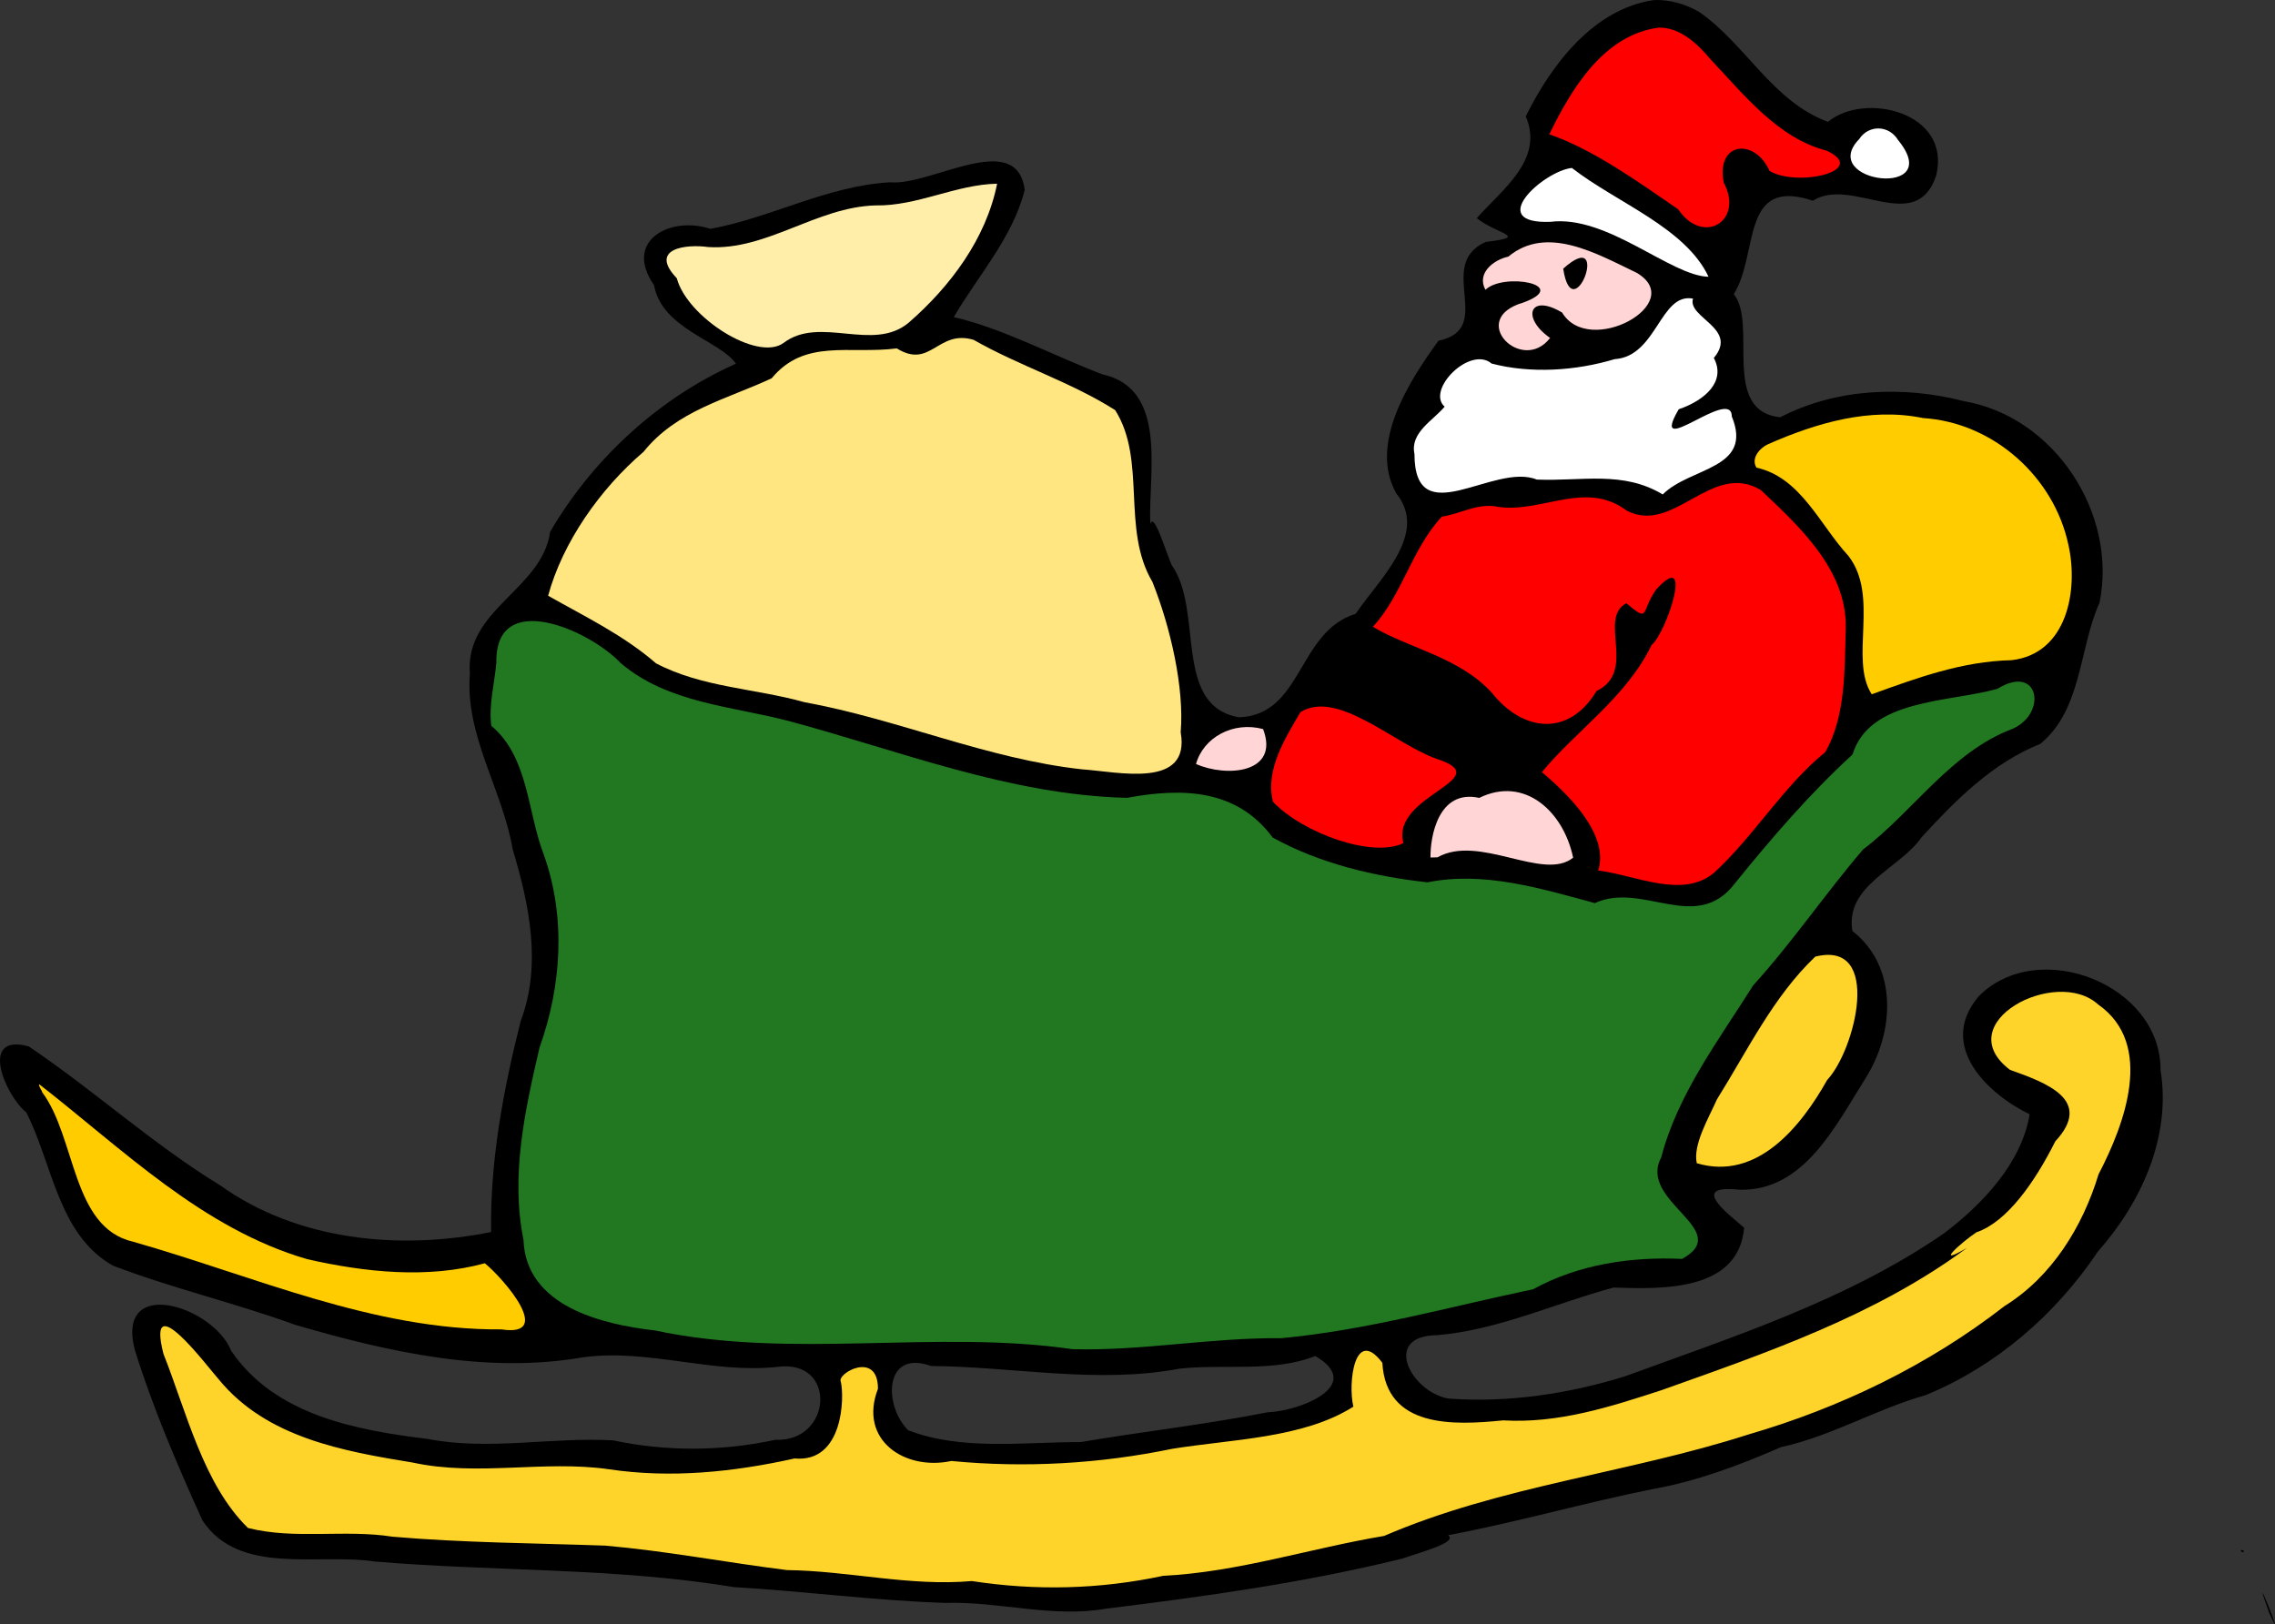 <?xml version="1.0"?><svg width="572.386" height="408.723" xmlns="http://www.w3.org/2000/svg">
 <rect width="100%" height="100%" fill="#333333" stroke="none"/>

 <g>
  <title>Layer 1</title>
  <path fill="#000000" id="path2528" d="m416.209,0.01c-15.213,2.114 -25.937,16.304 -32.33,29.271c4.736,11 -6.261,18.646 -12.319,25.624c5.144,4.127 13.466,4.627 2.19,5.985c-12.747,5.803 2.663,21.844 -11.841,24.862c-7.44,10.266 -17.603,25.987 -10.589,38.457c8.31,10.222 -4.669,21.876 -10.218,30.246c-14.668,4.501 -13.335,25.451 -29.358,26.06c-16.805,-2.952 -8.785,-26.846 -16.962,-38.322c-1.639,-3.86 -4.48,-13.48 -5.37,-10.292c-0.588,-12.559 4.661,-34.105 -12.123,-37.717c-12.333,-4.728 -25.264,-11.646 -37.315,-14.378c6.026,-10.384 14.806,-19.95 17.845,-32.02c-2.019,-15.505 -23.73,-0.91 -33.838,-1.915c-15.885,0.891 -29.89,8.888 -45.246,11.725c-9.934,-3.319 -22.04,2.848 -14.183,14.169c1.973,11.01 16.695,13.994 20.599,19.756c-19.388,8.648 -36.025,23.947 -46.736,42.315c-2.056,14.595 -21.474,19.441 -20.196,35.69c-1.268,15.563 8.223,29.194 10.772,44.206c4.192,13.93 7.347,29.128 2.01,43.231c-4.376,17.342 -7.709,35.122 -7.444,53.076c-23.022,4.637 -48.64,2.218 -68.158,-11.746c-16.973,-10.37 -31.74,-23.911 -48.186,-34.976c-12.674,-3.436 -5.838,12.416 -0.618,16.595c6.661,12.998 7.989,30.723 21.798,38.577c14.97,5.734 30.714,9.384 45.824,14.889c23.462,6.84 48.152,12.441 72.632,8.163c16.421,-2.148 32.328,4.21 48.711,2.44c15.141,-2.079 13.864,18.96 -0.475,18.342c-13.378,2.91 -27.448,2.998 -40.77,0.15c-15.592,-0.898 -31.191,2.637 -46.713,-0.36c-18.067,-2.217 -38.454,-5.989 -49.443,-22.193c-4.509,-11.312 -29.325,-19.101 -24.18,-0.019c4.569,14.61 10.651,28.789 16.953,42.711c9.259,14.012 29.067,8.171 43.409,10.35c30.058,2.54 60.398,1.492 90.246,6.432c17.767,1.031 35.452,3.399 53.222,3.979c13.636,-0.419 26.992,3.86 40.647,1.424c24.931,-3.052 49.862,-6.553 74.273,-12.548c5.237,-1.81 14.083,-4.119 11.608,-5.916c16.917,-3.164 34.152,-8.111 51.313,-11.573c11.376,-2.008 21.998,-6.049 32.461,-10.593c12.728,-2.776 23.941,-9.569 36.439,-13.103c17.666,-7.256 32.701,-20.313 43.266,-36.102c10.957,-12.371 18.503,-28.908 15.77,-45.686c0.115,-21.597 -30.802,-33.593 -45.716,-18.594c-10.706,12.582 2.506,24.789 12.782,29.722c-1.965,12.156 -11.802,22.59 -21.472,29.91c-24.288,16.794 -52.727,25.922 -80.206,35.997c-14.276,4.46 -29.697,6.752 -44.593,5.633c-9.328,-1.639 -16.922,-15.854 -2.71,-15.952c15.435,-1.338 29.519,-8.011 44.295,-11.98c12.517,0.431 31.446,0.919 32.856,-15.053c-4.485,-3.858 -13.865,-10.953 -1.052,-9.557c16.151,0.341 24.086,-16.196 31.483,-27.868c7.666,-12.081 8.104,-28.464 -3.197,-37.252c-1.89,-11.579 11.9,-15.614 17.447,-23.627c8.599,-9.347 17.818,-18.666 29.827,-23.462c10.532,-8.636 9.691,-23.914 14.919,-35.558c4.545,-22.419 -11.33,-46.775 -34.107,-50.678c-15.223,-3.935 -32.143,-3.275 -46.248,4.048c-15.034,-1.594 -5.595,-23.5 -11.678,-30.973c6.398,-10.247 1.584,-29.638 19.907,-23.523c9.803,-6.257 25.91,8.942 31.01,-6.314c3.938,-16.032 -18.046,-21.173 -27.216,-13.535c-13.958,-5.132 -20.712,-19.557 -32.381,-27.643c-3.416,-1.98 -7.355,-3.139 -11.321,-3.008zm-85.288,341.235c12.686,7.406 -4.062,13.91 -11.985,14.16c-15.585,3.083 -31.363,4.831 -47.009,7.494c-14.322,-0.028 -29.891,2.234 -43.412,-2.959c-6.249,-6.151 -6.157,-20.48 5.759,-16.177c20.848,0.154 41.767,4.567 62.521,0.663c11.261,-1.236 23.541,1.01 34.126,-3.18z"/>
  <path fill="#ffffff" id="path2526" d="m395.48,42.265c11.306,8.787 28.511,14.976 34.392,27.384c-9.562,-0.197 -25.47,-15.63 -39.797,-13.828c-16.569,0.636 -1.732,-12.791 5.404,-13.556z"/>
  <path fill="#000000" id="path2407" d="m564.195,390.653c1.335,-0.497 -1.408,-1.02 0,0z"/>
  <path fill="#000000" id="path2405" d="m565.64,393.724l0.153,-0.658l-0.153,0.658l0,0z"/>
  <path fill="#000000" id="path2403" d="m570.999,406.063c4.972,10.654 -5.428,-15.098 -0.267,-0.726l0.243,0.661l0.024,0.064z"/>
  <path fill="#ff0000" id="path2437" d="m362.774,130.01c-7.537,8.043 -9.961,19.701 -17.356,27.729c9.293,5.52 21.842,7.68 29.932,16.609c7.912,9.932 19.414,11.081 26.343,-0.462c10.292,-4.986 0.226,-18.247 7.496,-22.08c5.96,4.976 3.484,2.332 7.43,-3.38c9.782,-10.853 2.697,10.789 -1.068,13.879c-6.327,13.136 -19.094,21.634 -27.617,32.006c6.981,5.837 16.978,15.879 14.168,24.759c9.483,1.169 21.123,7.188 29.102,0.603c10.236,-9.392 17.263,-21.615 28.055,-30.437c5.151,-9.1 4.824,-20.713 5.133,-31.223c0.269,-14.574 -11.648,-25.511 -21.38,-34.697c-12.341,-7.416 -21.887,11.344 -33.727,5.189c-10.299,-7.714 -21.078,0.5 -32.101,-0.909c-5.321,-1.206 -9.638,1.728 -14.409,2.415z"/>
  <path fill="#ffcc00" id="path2419" d="m10.624,274.877c8.547,11.483 7.405,34.06 22.846,37.6c30.484,8.657 60.467,22.318 92.736,22.068c13.313,2.022 0.585,-12.685 -4.215,-16.639c-14.47,3.94 -30.13,2.268 -44.691,-1.029c-26.359,-7.664 -46.338,-27.606 -67.464,-44.048c-0.105,0.696 0.623,1.374 0.789,2.047z"/>
  <path fill="#ffd42a" id="path2415" d="m41.131,340.713c5.841,14.758 10.045,32.827 21.254,43.802c11.812,2.997 24.305,0.29 36.381,2.2c17.81,1.537 35.737,1.614 53.539,2.247c15.337,1.339 30.444,4.246 45.671,6.151c15.632,0.195 30.876,4.146 46.553,2.763c16.052,2.473 32.112,2.101 48.103,-1.315c18.88,-0.934 37.091,-6.952 55.605,-10.04c29.303,-12.631 61.342,-15.787 91.546,-25.497c23.277,-6.772 45.358,-17.439 64.532,-32.336c11.953,-7.409 19.674,-19.986 23.679,-33.178c6.527,-12.539 14.201,-32.715 -0.115,-42.741c-10.571,-9.636 -37.713,4.643 -22.178,16.455c8.965,3.222 21.141,7.502 11.407,18.001c-5.043,10.065 -12.059,20.252 -19.842,22.886c-3.654,2.422 -11.06,9.03 -2.342,3.902c-22.955,16.996 -50.241,26.343 -76.859,35.816c-13.004,4.252 -26.017,8.426 -39.878,7.612c-12.352,1.244 -29.451,2.055 -30.392,-14.491c-7.047,-9.32 -8.693,5.312 -7.285,11.038c-12.571,7.99 -30.517,8.171 -45.588,10.612c-18.264,3.772 -37.005,4.852 -55.571,3.06c-11.73,2.525 -23.429,-5.285 -18.458,-18.162c0.026,-9.786 -10.503,-3.858 -9.34,-1.748c0.9,3.723 0.702,20.419 -11.633,19.279c-15.343,3.41 -31.08,5.05 -46.722,2.713c-16.425,-2.341 -33.007,1.868 -49.35,-1.682c-17.579,-2.875 -36.79,-6.276 -48.766,-20.885c-2.808,-3.134 -18.427,-24.067 -13.954,-6.462z"/>
  <path fill="#217821" id="path2395" d="m123.607,182.642c9.419,7.892 9.043,21.674 13.208,32.421c5.617,15.799 4.491,32.992 -1.087,48.619c-3.652,15.762 -7.296,32.128 -4.022,48.327c0.596,16.673 19.656,21.279 33.127,22.812c34.618,7.351 70.185,-0.331 105.041,4.703c17.533,0.473 34.91,-2.953 52.437,-2.762c21.514,-1.988 42.366,-7.91 63.446,-12.331c11.362,-6.274 24.674,-8.22 37.446,-7.624c13.269,-7.289 -11.233,-14.398 -5.246,-25.523c4.129,-15.955 14.481,-29.521 23.133,-43.309c9.879,-10.874 18.113,-23.048 27.652,-34.203c12.854,-9.759 22.156,-24.581 37.723,-30.409c8.702,-3.964 6.534,-16.479 -3.947,-10.008c-12.394,3.446 -32.11,2.506 -36.426,16.519c-10.819,9.925 -20.27,20.907 -29.503,32.315c-9.82,13.015 -23.234,-0.47 -35.336,5.074c-13.522,-3.658 -27.962,-8.093 -42.085,-5.223c-13.428,-1.472 -27.138,-4.733 -38.97,-11.274c-9.118,-12.358 -22.988,-12.516 -36.645,-9.989c-29.427,-0.711 -56.992,-11.788 -85.043,-19.318c-14.462,-3.802 -30.387,-4.463 -42.332,-14.578c-7.825,-8.341 -31.625,-18.874 -31.296,-0.137c-0.456,5.29 -1.948,10.558 -1.274,15.898z"/>
  <path fill="#ffe680" id="path2389" d="m137.939,149.937c9.305,5.262 18.968,9.926 27.098,16.979c11.525,6.087 24.989,6.311 37.387,9.797c23.62,4.296 45.835,14.26 69.784,16.885c9.176,0.635 27.376,5.013 24.853,-9.333c0.935,-11.086 -2.538,-26.408 -7.122,-37.845c-7.885,-13.306 -1.371,-30.568 -9.363,-43.21c-11.165,-7.1 -24.088,-11.111 -35.614,-17.688c-9.036,-2.697 -10.751,7.475 -19.333,2.15c-11.951,1.543 -23.163,-2.535 -31.467,7.514c-11.312,5.31 -23.894,8.077 -32.242,18.508c-10.996,9.392 -20.357,22.799 -24.01,36.211l0.029,0.031l-0,0z"/>
  <path fill="#ffeeaa" id="path2373" d="m170.279,70.018c2.592,9.779 20.243,21.079 26.851,16.294c9.169,-7.001 22.507,2.434 31.504,-5.118c10.455,-9.096 19.481,-21.148 22.237,-34.964c-10.459,0.201 -20.013,5.659 -30.61,5.464c-14.875,0.412 -27.328,11.399 -42.073,10.479c-5.522,-0.792 -15.086,0.321 -7.909,7.845z"/>
  <path fill="#ffd5d5" id="path2333" d="m300.915,192.258c7.592,3.391 21.124,2.406 16.878,-8.789c-7.599,-2.018 -15.031,2.139 -16.878,8.789z"/>
  <path fill="#ff0000" id="path2327" d="m320.287,201.785c7.646,7.982 25.131,14.182 32.806,10.386c-3.341,-12.118 24.177,-16.103 8.36,-21.205c-10.562,-3.688 -24.887,-17.562 -34.248,-11.766c-3.863,6.577 -8.973,14.668 -6.918,22.585z"/>
  <path fill="#ffffff" id="path2303" d="m355.876,114.229c0.02,20.209 19.939,2.036 30.783,6.457c11.383,0.457 21.642,-2.29 31.682,3.742c6.91,-6.947 22.871,-6.295 17.367,-19.66c-0.028,-7.657 -21.17,11.658 -13.347,-1.77c6.766,-2.326 11.94,-7.083 8.832,-12.927c6.315,-7.431 -6.74,-10.111 -5.231,-14.925c-8.311,-1.56 -9.049,14.547 -19.743,15.241c-9.717,2.923 -21.013,3.689 -30.924,1.103c-5.438,-4.583 -16.556,6.653 -11.824,10.85c-2.906,3.496 -8.737,6.504 -7.595,11.889z"/>
  <path fill="#ffd5d5" id="path2299" d="m361.663,215.75c10.505,-5.938 26.634,6.147 34.136,0.088c-2.431,-11.64 -12.215,-20.644 -23.623,-15.048c-10.299,-2.265 -12.348,9.765 -12.265,15.003l1.752,-0.043l0,-0z"/>
  <path fill="#ffd5d5" id="path2291" d="m373.73,72.924c4.626,-4.442 21.655,-1.243 9.54,3.213c-14.265,4.132 -0.354,18.144 6.728,8.908c-7.3,-5.096 -5.162,-11.305 3.03,-6.388c6.769,11.364 31.66,-2.335 18.811,-9.976c-10.19,-4.885 -22.655,-12.147 -32.351,-4.097c-3.655,0.769 -8.048,4.146 -5.759,8.339z"/>
  <path fill="#000000" id="path2289" d="m393.3,67.606c12.335,-11.032 2.404,15.892 0,0z"/>
  <path fill="#ff0000" id="path2519" d="m417.33,6.95c-13.837,1.825 -21.955,15.403 -27.531,26.856c10.956,3.741 22.226,11.849 32.425,18.857c6.269,9.296 16.636,2.914 11.457,-6.722c-1.979,-10.337 7.843,-11.248 11.541,-2.926c7.007,4.179 25.166,-0.061 14.327,-5.111c-12.278,-3.155 -20.788,-14.112 -29.159,-22.947c-3.314,-3.912 -7.56,-8.062 -13.061,-8.007z"/>
  <path fill="#ffffff" id="path2279" d="m467.768,35.002c-10.65,11.015 21.98,15.149 9.785,0.244c-2.309,-3.793 -7.362,-3.925 -9.785,-0.244z"/>
  <path fill="#000000" id="path2271" d="m393.423,87.767c1.212,-0.747 -1.212,-0.402 0,0z"/>
  <path fill="#ffd42a" id="path2243" d="m426.908,292.729c15.24,4.538 26.27,-9.331 32.807,-20.954c7.095,-7.544 14,-35.296 -2.993,-31.038c-10.561,10.037 -17.061,23.649 -24.733,35.908c-2.09,4.732 -6.106,11.418 -5.081,16.085z"/>
  <path fill="#ffcc00" id="path2233" d="m441.932,117.686c11.133,2.443 15.992,14.498 23.077,22.146c7.978,10.175 0.191,26.043 5.913,34.883c11.443,-4.124 22.65,-8.28 35.174,-8.579c13.995,-1.583 16.882,-17.635 14.315,-29.013c-3.627,-17.159 -18.952,-30.826 -36.581,-31.918c-13.355,-2.755 -26.87,1.23 -39.012,6.59c-2.061,0.92 -4.368,3.568 -2.885,5.891z"/>
 </g>
</svg>